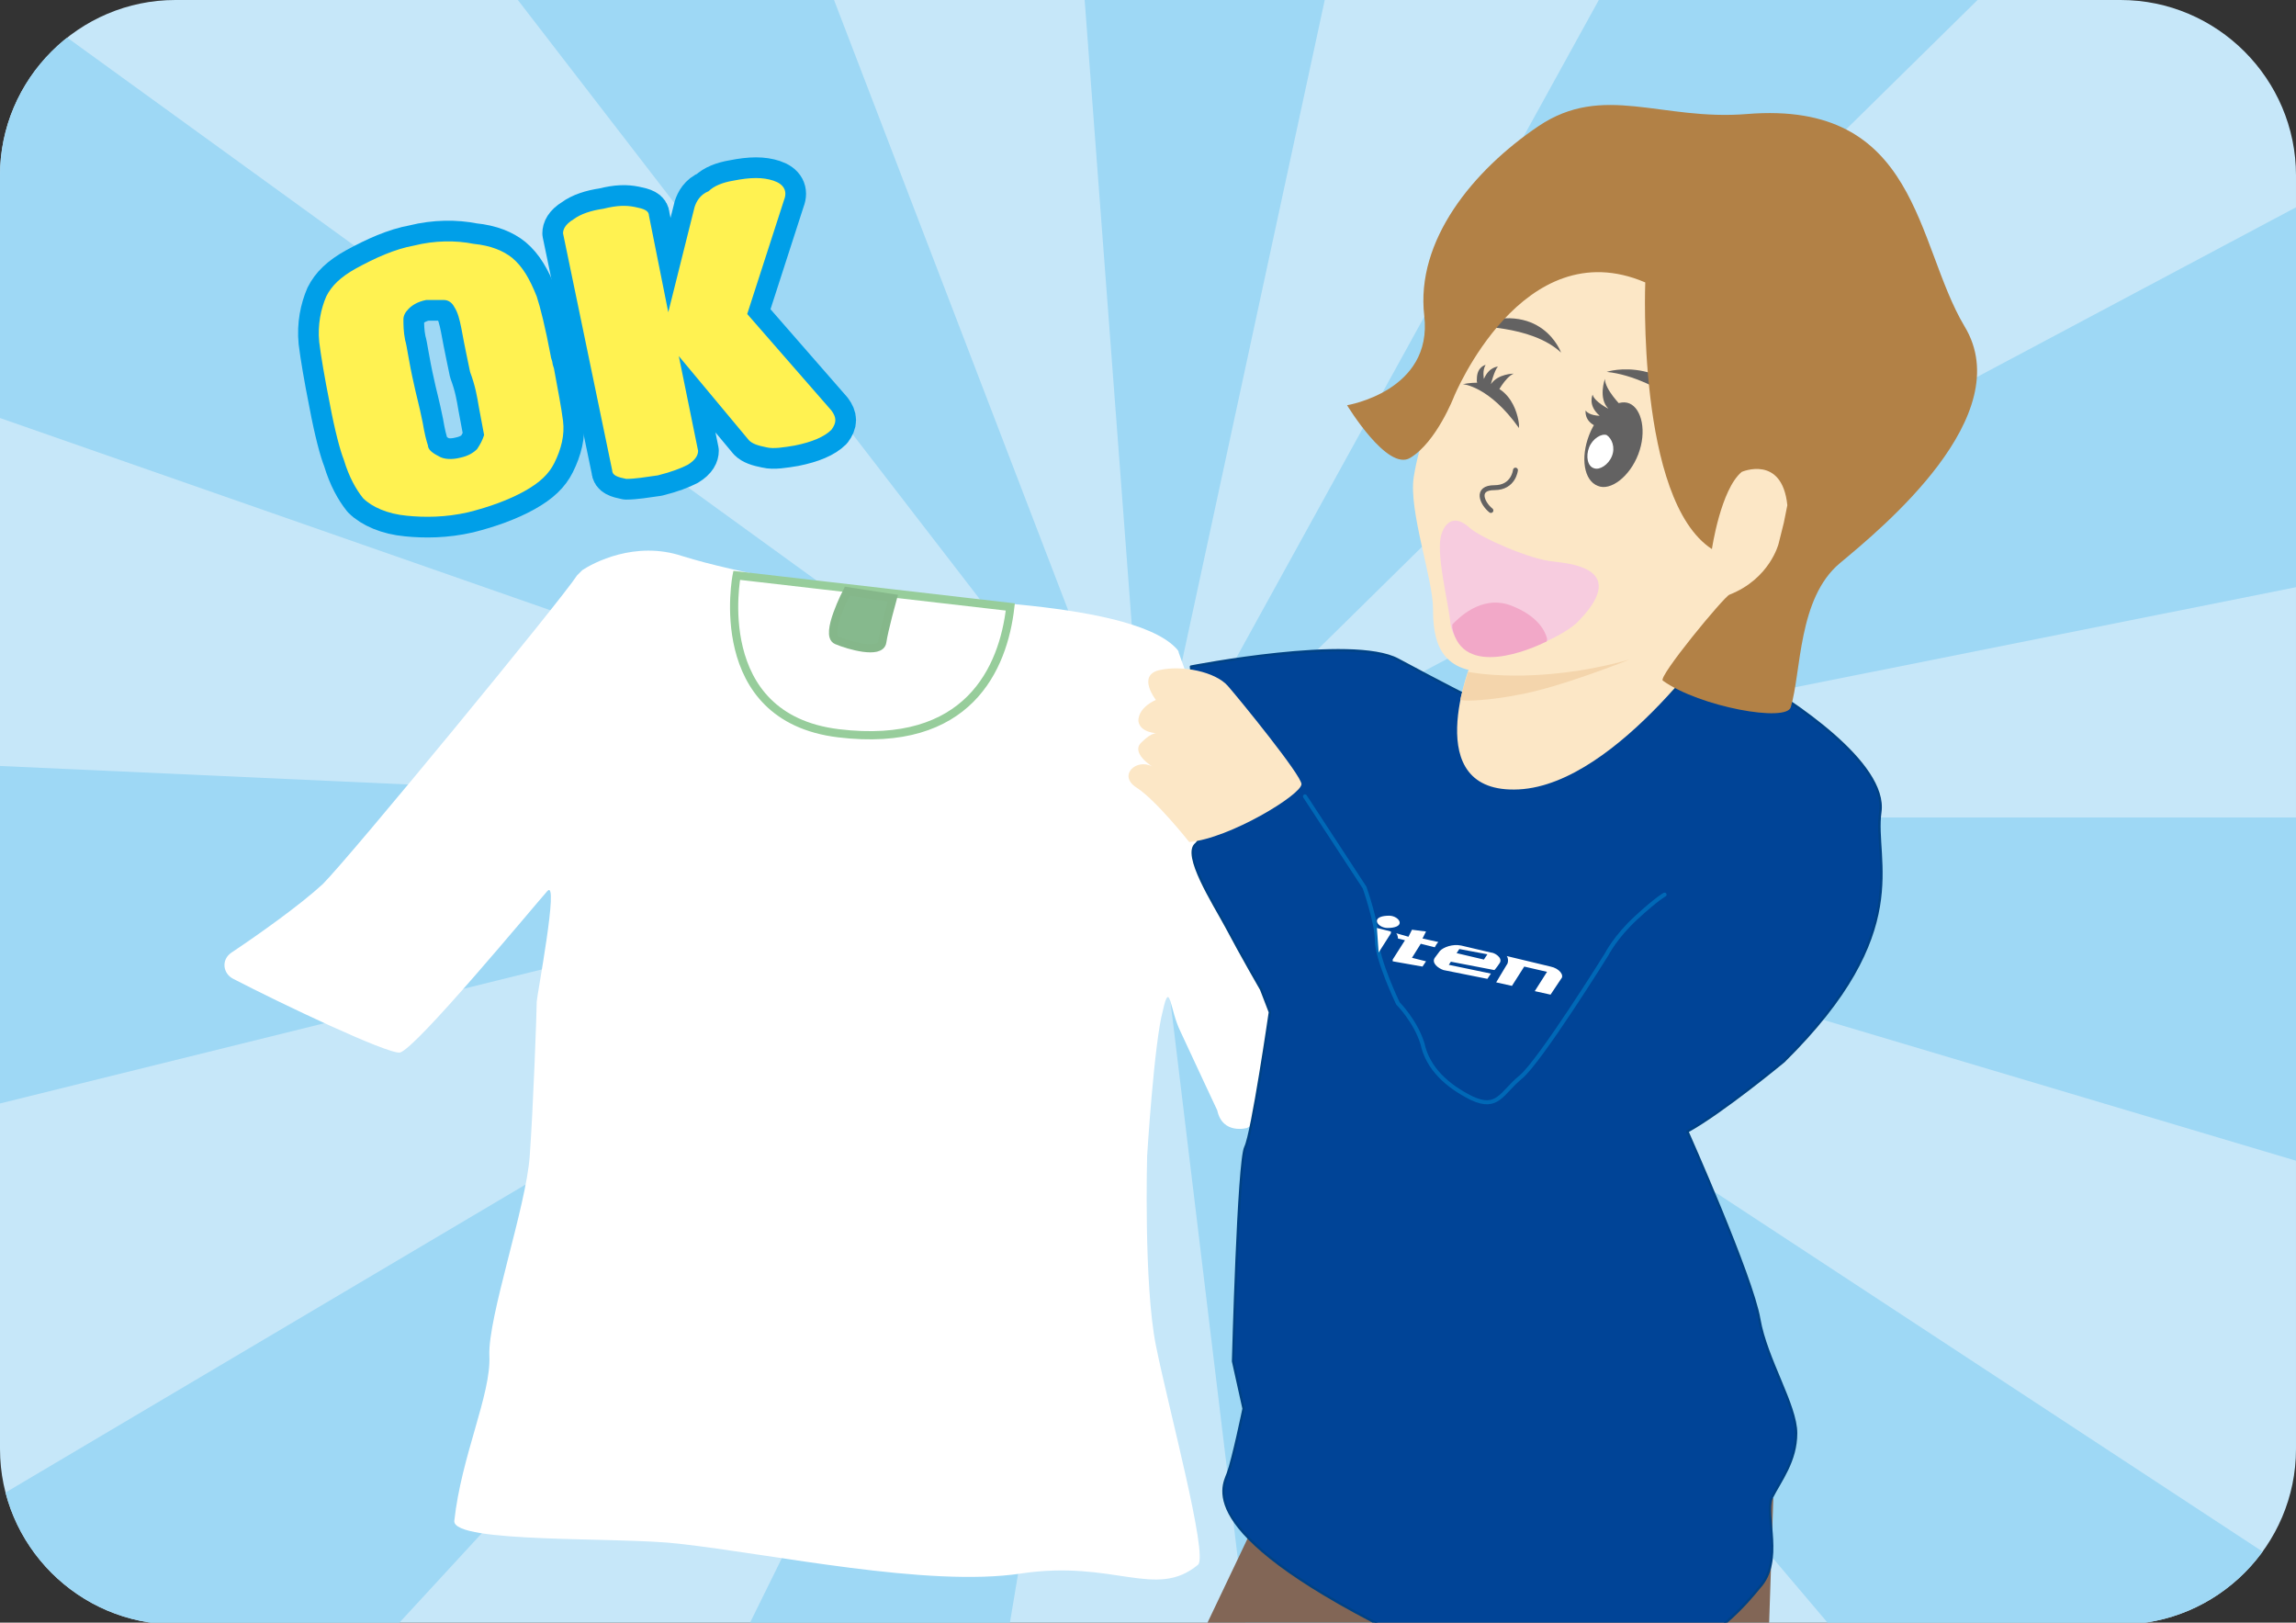 <?xml version="1.0" encoding="utf-8"?>
<!-- Generator: Adobe Illustrator 26.5.3, SVG Export Plug-In . SVG Version: 6.00 Build 0)  -->
<svg version="1.1" id="_レイヤー_1" xmlns="http://www.w3.org/2000/svg" xmlns:xlink="http://www.w3.org/1999/xlink" x="0px"
	 y="0px" viewBox="0 0 130.9 92.5" style="enable-background:new 0 0 130.9 92.5;" xml:space="preserve">
<rect x="0" y="0" width="130.9" height="92.5" fill="#333333" stroke="none"/>
<style type="text/css">
	.st0{clip-path:url(#SVGID_00000127036500080386801530000005877681882798620334_);fill:#C6E7F9;}
	.st1{clip-path:url(#SVGID_00000127036500080386801530000005877681882798620334_);fill:#9ED8F5;}
	.st2{clip-path:url(#SVGID_00000127036500080386801530000005877681882798620334_);fill:#826656;}
	.st3{clip-path:url(#SVGID_00000127036500080386801530000005877681882798620334_);fill:#FFFFFF;}
	
		.st4{clip-path:url(#SVGID_00000127036500080386801530000005877681882798620334_);fill:none;stroke:#97CD9B;stroke-width:0.467;stroke-miterlimit:10;}
	.st5{clip-path:url(#SVGID_00000127036500080386801530000005877681882798620334_);fill:#86B98D;}
	
		.st6{clip-path:url(#SVGID_00000127036500080386801530000005877681882798620334_);fill:none;stroke:#85B78A;stroke-width:0.467;stroke-miterlimit:10;}
	.st7{clip-path:url(#SVGID_00000127036500080386801530000005877681882798620334_);fill:#004497;}
	
		.st8{clip-path:url(#SVGID_00000127036500080386801530000005877681882798620334_);fill:none;stroke:#004285;stroke-width:0.136;stroke-linecap:round;stroke-linejoin:round;stroke-miterlimit:10;}
	.st9{clip-path:url(#SVGID_00000127036500080386801530000005877681882798620334_);fill:#FCE7C6;}
	
		.st10{clip-path:url(#SVGID_00000127036500080386801530000005877681882798620334_);fill:none;stroke:#0068B6;stroke-width:0.232;stroke-linecap:round;stroke-linejoin:round;stroke-miterlimit:10;}
	.st11{clip-path:url(#SVGID_00000127036500080386801530000005877681882798620334_);fill:#636262;}
	.st12{clip-path:url(#SVGID_00000127036500080386801530000005877681882798620334_);fill:#F7CCDF;}
	.st13{clip-path:url(#SVGID_00000127036500080386801530000005877681882798620334_);fill:#F2A8C8;}
	
		.st14{clip-path:url(#SVGID_00000127036500080386801530000005877681882798620334_);fill:none;stroke:#636262;stroke-width:0.28;stroke-linecap:round;stroke-linejoin:round;stroke-miterlimit:10;}
	.st15{clip-path:url(#SVGID_00000127036500080386801530000005877681882798620334_);fill:#B28146;}
	.st16{clip-path:url(#SVGID_00000127036500080386801530000005877681882798620334_);fill:#F4D5AC;}
	.st17{clip-path:url(#SVGID_00000127036500080386801530000005877681882798620334_);}
	.st18{fill:none;stroke:#009FE8;stroke-width:2.359;stroke-linecap:round;stroke-linejoin:round;}
	.st19{fill:#FFF251;}
</style>
<g>
	<defs>
		<path id="SVGID_1_" d="M10,0C4.5,0,0,4.5,0,10v72.6c0,5.5,4.5,10,10,10h110.9c5.5,0,10-4.5,10-10V10c0-5.5-4.5-10-10-10H10z"/>
	</defs>
	<clipPath id="SVGID_00000143584089615748857620000010412897483488283271_">
		<use xlink:href="#SVGID_1_"  style="overflow:visible;"/>
	</clipPath>
	
		<rect x="-22.7" y="-35.8" style="clip-path:url(#SVGID_00000143584089615748857620000010412897483488283271_);fill:#C6E7F9;" width="176.1" height="164.2"/>
	<path style="clip-path:url(#SVGID_00000143584089615748857620000010412897483488283271_);fill:#9ED8F5;" d="M77.2,143.7L65.5,46.9
		l39.1,89.4C95.9,140.1,86.7,142.6,77.2,143.7 M49.1,143.1c-9.4-1.6-18.4-4.5-27-8.7l43.1-87.4L49.1,143.1z M128.6,121.3L65.8,47.2
		c0,0,0,0,0,0l-0.3-0.3l0.4,0.3c0,0,0-0.1,0.1-0.1l81.2,53.3C142.1,108.1,135.8,115.2,128.6,121.3 M-1.1,118.4
		C-8,111.9-14,104.6-18.8,96.4l83.6-49.5c0,0,0,0,0,0l0.5-0.3l0,0l-0.2,0l0.2-0.1l0,0l0,0l0,0l0,0l0,0h0l0,0l0,0l0,0v0l0,0l0,0h0
		l0,0l0,0l0,0l0,0l0,0l0,0l0,0l0,0l0,0l0,0l0,0l0,0l0,0l0,0h0l0,0l0,0l0,0l0,0l0,0l0,0l0,0l0,0v0l0,0l0,0l0,0l-0.1,0.1l0-0.1
		l-0.4,0.4c0,0,0,0,0,0L-1.1,118.4z M65.4,46.6L65.4,46.6L65.4,46.6z M159.2,74.6L65.9,46.8l-0.3-0.1l0,0l-0.1-0.1l0,0l0,0h0l0,0
		l0,0l0,0l0.1,0l-0.1,0l97.7,0C163.2,56.1,161.9,65.5,159.2,74.6 M-29.5,70.2c-1.9-7.7-2.9-15.6-2.9-23.6c0-1.5,0-3,0.1-4.4l97,4.4
		c0,0,0,0.1,0,0.1h0.4l-0.4,0.1c0,0,0,0.1,0,0.1L-29.5,70.2z M65.4,46.9l0-0.2l0-0.1l0,0L65.4,46.9z M65.4,46.7L65.4,46.7L65.4,46.7
		L65.4,46.7z M65.4,46.6L65.4,46.6L65.4,46.6L65.4,46.6z M65.4,46.6L65.4,46.6L65.4,46.6L65.4,46.6z M65.3,46.6L65.3,46.6L65.3,46.6
		L65.3,46.6z M65.3,46.6L65.3,46.6L65.3,46.6L65.3,46.6z M65.3,46.6l-0.1-0.1L65.3,46.6L65.3,46.6L65.3,46.6z M65.4,46.6L65.4,46.6
		L65.4,46.6L65.4,46.6z M65.4,46.6L65.4,46.6L65.4,46.6L65.4,46.6z M65.5,46.6L65.5,46.6L65.5,46.6L65.5,46.6L65.5,46.6l0-0.1
		l0.1-0.1L65.5,46.6L65.5,46.6l0.3-0.6c0,0,0,0,0,0l46.9-85.1c8.3,4.6,15.8,10.3,22.5,17L65.9,46.1c0,0,0,0,0,0L65.5,46.6L65.5,46.6
		L65.5,46.6L65.5,46.6L65.5,46.6z M65.4,46.6L65.4,46.6L65.4,46.6L65.4,46.6z M65.3,46.6L65.3,46.6L65.3,46.6L65.3,46.6z M65.2,46.6
		L-27,14.4c3.1-9,7.5-17.4,13.1-25.1L65.2,46.6z M65.7,46.5l86.1-45.8c4.5,8.4,7.7,17.4,9.5,26.7L65.7,46.5z M65.4,46.5L65.4,46.5
		L65.4,46.5L65.4,46.5L65.4,46.5z M65.3,46.4L5.7-30.9c7.5-5.8,15.8-10.4,24.7-13.8L65.2,46c0,0,0,0-0.1,0L65.3,46.4z M65.4,46.2
		l0-0.3c0,0,0,0-0.1,0L58-50.9c2.5-0.2,4.9-0.3,7.4-0.3c7,0,13.9,0.7,20.7,2.2L65.6,46c0,0-0.1,0-0.1,0L65.4,46.2z"/>
	<polygon style="clip-path:url(#SVGID_00000143584089615748857620000010412897483488283271_);fill:#826656;" points="71.7,86.5 
		65.7,99.1 100.6,100.4 101.1,85.4 	"/>
	<path style="clip-path:url(#SVGID_00000143584089615748857620000010412897483488283271_);fill:#FFFFFF;" d="M32.9,32.8
		c0.1-0.1,0.2-0.2,0.3-0.3c0.6-0.4,3-1.7,5.7-0.8c3.2,1,8.7,1.9,10.8,2.2c2.1,0.3,14.5,0.2,17.3,3c0.1,0.1,0.2,0.2,0.2,0.3l6.2,17.3
		c0,0,0,0.1,0.1,0.1c0.3,0.5,2.6,4.9,2.4,6.6c0,0.3-0.2,0.5-0.4,0.6l-4.4,2.5c0,0-1.4,0.4-1.7-1c0,0-1.5-3.2-2.1-4.5
		c-0.6-1.2-0.6-3-1-1.2c-0.5,1.8-0.9,8.3-0.9,8.3s-0.2,7.3,0.5,10.8c0.7,3.5,3,12,2.4,12.5c-2.4,2-4.8-0.3-10.1,0.5
		c-5.3,0.8-14.1-1.1-19.5-1.7c-3.3-0.4-12.9,0-12.8-1.3c0.4-3.7,2.1-7.2,2-9.4c-0.1-2.2,2.1-8.5,2.3-11.4c0.2-2.7,0.4-8.3,0.4-8.8
		c0,0,0,0,0,0c0-0.3,1.3-7.1,0.6-6.3c-0.8,0.9-7.5,9-8.4,9.2c-0.7,0.1-6.8-2.8-9.5-4.2c-0.6-0.3-0.7-1.1-0.1-1.5
		c1.5-1,3.9-2.7,5.2-3.9C20,48.8,32,34.2,32.9,32.8"/>
	<path style="clip-path:url(#SVGID_00000143584089615748857620000010412897483488283271_);fill:#FFFFFF;" d="M57.6,34.6
		c-0.4,3.5-2.4,8.1-9.8,7.2c-7.4-0.9-5.8-9-5.8-9L57.6,34.6z"/>
	
		<path style="clip-path:url(#SVGID_00000143584089615748857620000010412897483488283271_);fill:none;stroke:#97CD9B;stroke-width:0.467;stroke-miterlimit:10;" d="
		M57.6,34.6c-0.4,3.5-2.4,8.1-9.8,7.2c-7.4-0.9-5.8-9-5.8-9L57.6,34.6z"/>
	<path style="clip-path:url(#SVGID_00000143584089615748857620000010412897483488283271_);fill:#86B98D;" d="M48.3,33.7
		c0,0-1.3,2.5-0.6,2.8c0.7,0.3,2.5,0.8,2.6,0.1c0.1-0.7,0.6-2.5,0.6-2.5L48.3,33.7z"/>
	
		<path style="clip-path:url(#SVGID_00000143584089615748857620000010412897483488283271_);fill:none;stroke:#85B78A;stroke-width:0.467;stroke-miterlimit:10;" d="
		M48.3,33.7c0,0-1.3,2.5-0.6,2.8c0.7,0.3,2.5,0.8,2.6,0.1c0.1-0.7,0.6-2.5,0.6-2.5L48.3,33.7z"/>
	<path style="clip-path:url(#SVGID_00000143584089615748857620000010412897483488283271_);fill:#004497;" d="M84.1,41.2
		c0,0,4.6,3.7,10-0.9c0,0,3.5-3.1,5.7-1.7c2.3,1.3,7.8,4.9,7.4,7.7c-0.4,2.8,2,6.8-5.5,14.2c0,0-3.5,2.9-5.5,4c0,0,3.7,8.3,4.1,10.7
		c0.4,2.3,2.1,4.9,2.1,6.5c0,1.6-0.9,2.7-1.4,3.7c-0.4,1,0.7,3.6-0.7,5.1c-1.3,1.6-7.4,9-19.9,3C68,87.5,69.7,84.8,70,84
		c0.3-0.8,0.9-3.7,0.9-3.7l-0.6-2.7c0,0,0.3-11.4,0.7-12.2c0.4-0.8,1.4-7.7,1.4-7.7l-0.5-1.3c0,0-1.1-1.9-2-3.6
		c-0.7-1.3-2.5-4.1-1.7-4.7c0.8-0.7,0-6.6,0-6.6L67.9,38c0,0,9.2-1.8,11.8-0.4c2.6,1.4,4.4,2.3,4.4,2.3V41.2z"/>
	
		<path style="clip-path:url(#SVGID_00000143584089615748857620000010412897483488283271_);fill:none;stroke:#004285;stroke-width:0.136;stroke-linecap:round;stroke-linejoin:round;stroke-miterlimit:10;" d="
		M84.1,41.2c0,0,4.6,3.7,10-0.9c0,0,3.5-3.1,5.7-1.7c2.3,1.3,7.8,4.9,7.4,7.7c-0.4,2.8,2,6.8-5.5,14.2c0,0-3.5,2.9-5.5,4
		c0,0,3.7,8.3,4.1,10.7c0.4,2.3,2.1,4.9,2.1,6.5c0,1.6-0.9,2.7-1.4,3.7c-0.4,1,0.7,3.6-0.7,5.1c-1.3,1.6-7.4,9-19.9,3
		C68,87.5,69.7,84.8,70,84c0.3-0.8,0.9-3.7,0.9-3.7l-0.6-2.7c0,0,0.3-11.4,0.7-12.2c0.4-0.8,1.4-7.7,1.4-7.7l-0.5-1.3
		c0,0-1.1-1.9-2-3.6c-0.7-1.3-2.5-4.1-1.7-4.7c0.8-0.7,0-6.6,0-6.6L67.9,38c0,0,9.2-1.8,11.8-0.4c2.6,1.4,4.4,2.3,4.4,2.3V41.2z"/>
	<path style="clip-path:url(#SVGID_00000143584089615748857620000010412897483488283271_);fill:#FCE7C6;" d="M67.8,48
		c0,0-1.9-2.4-3-3.1c-1.1-0.7,0-1.7,0.9-1.2c0,0-1.3-0.8-0.6-1.4c0.6-0.6,0.9-0.5,0.9-0.5s-1,0-1.1-0.7c0-0.8,1-1.2,1-1.2
		s-1.1-1.4,0.2-1.7c1.3-0.3,3.2,0.1,3.9,0.9c0.7,0.8,4.2,5.1,4.2,5.6C74.2,45.3,70.1,47.8,67.8,48"/>
	
		<path style="clip-path:url(#SVGID_00000143584089615748857620000010412897483488283271_);fill:none;stroke:#0068B6;stroke-width:0.232;stroke-linecap:round;stroke-linejoin:round;stroke-miterlimit:10;" d="
		M94.9,51c0,0-0.4,0.2-1.6,1.3c-1.2,1.1-1.7,2.1-1.7,2.1s-3.8,6.1-4.9,7c-1.1,0.9-1.3,1.9-2.8,1.2c-1.4-0.7-2.5-1.7-2.8-3.1
		c-0.4-1.3-1.4-2.3-1.4-2.3s-1.2-2.5-1.2-3.6c0-1-0.7-3-0.7-3l-3.4-5.2"/>
	<path style="clip-path:url(#SVGID_00000143584089615748857620000010412897483488283271_);fill:#FFFFFF;" d="M78.6,54.3l0.7-1.1
		c0,0,0-0.1,0-0.1l-0.8-0.2 M79.8,52.6c0-0.2-0.3-0.4-0.6-0.4c-0.4,0-0.7,0.1-0.7,0.3c0,0.2,0.3,0.4,0.6,0.4
		C79.5,52.9,79.8,52.8,79.8,52.6 M79.6,53.2c0.1,0.1,0.1,0.3,0.1,0.3l0.4,0.1l-0.7,1.1c0,0,0,0.1,0,0.1l1.7,0.3l0.2-0.3l-0.8-0.2
		l0.5-0.8l0.8,0.2c0,0,0.1-0.2,0.2-0.3l-0.9-0.2l0.2-0.4L80.5,53l-0.2,0.4L79.6,53.2z M85.9,54.5c0.1,0.1,0.1,0.4,0,0.5l-0.6,1
		l0.9,0.2l0.7-1.1l1.3,0.3l-0.7,1.1l0.9,0.2l0.6-0.9c0.2-0.2-0.1-0.6-0.6-0.7L85.9,54.5z M82.6,54.8l2.6,0.5c0,0,0.1-0.1,0.3-0.4
		c0.2-0.3-0.3-0.6-0.5-0.6l-1.7-0.4c-0.5-0.1-1,0.1-1.2,0.3l-0.3,0.4c-0.2,0.3,0.2,0.6,0.5,0.7l2.5,0.5l0.2-0.3l-2.4-0.5l0.6-0.9
		l1.6,0.3l-0.2,0.3l-1.7-0.4L82.6,54.8z"/>
	<path style="clip-path:url(#SVGID_00000143584089615748857620000010412897483488283271_);fill:#FCE7C6;" d="M83.9,37.7
		c0,0-3.1,7.6,2.7,7.3c5.7-0.3,11.8-9.5,11.8-9.5S84.6,35.7,83.9,37.7"/>
	<path style="clip-path:url(#SVGID_00000143584089615748857620000010412897483488283271_);fill:#FCE7C6;" d="M85.8,14.9
		c0,0-2.9,3.2-2.8,5.9c0.1,2.6-1.7,2-2.4,6.4c-0.3,1.9,1.1,5.8,1.1,7.5c0,1.7,0.3,3.7,3.3,3.6c3-0.1,10,1.6,13.3-3.5l1.8-1.7
		c0,0,4.2-1.2,4.4-3.5c0.3-2.3-0.1-5-2-4.3c0,0,1.9-8-6.2-11.1C88.7,11.4,85.8,14.9,85.8,14.9"/>
	<path style="clip-path:url(#SVGID_00000143584089615748857620000010412897483488283271_);fill:#636262;" d="M91.6,21.2
		c0,0,3.5-1.2,6.3,3.3C97.9,24.5,94.6,21.5,91.6,21.2"/>
	<path style="clip-path:url(#SVGID_00000143584089615748857620000010412897483488283271_);fill:#636262;" d="M89,20.1
		c0,0-1.1-3.1-5.2-1.5C83.8,18.6,87.3,18.5,89,20.1"/>
	<path style="clip-path:url(#SVGID_00000143584089615748857620000010412897483488283271_);fill:#636262;" d="M93.4,25.9
		c-0.5,1.3-1.6,2.1-2.3,1.8c-0.8-0.3-1-1.6-0.5-2.9c0.5-1.3,1.6-2.1,2.3-1.8C93.6,23.3,93.9,24.6,93.4,25.9"/>
	<path style="clip-path:url(#SVGID_00000143584089615748857620000010412897483488283271_);fill:#636262;" d="M92.4,23.1
		c0,0-0.9-0.9-0.9-1.5c0,0-0.4,1.1,0.2,1.7c0,0-0.8-0.4-0.9-0.8c0,0-0.3,0.6,0.4,1.2c0,0-0.6,0-0.8-0.3c0,0-0.1,0.6,0.6,0.9
		C91.7,24.5,92.4,23.1,92.4,23.1"/>
	<path style="clip-path:url(#SVGID_00000143584089615748857620000010412897483488283271_);fill:#FFFFFF;" d="M91.9,26
		c-0.2,0.5-0.7,0.8-1,0.7c-0.4-0.1-0.5-0.7-0.3-1.2c0.2-0.5,0.7-0.8,1-0.7C91.9,25,92.1,25.5,91.9,26"/>
	<path style="clip-path:url(#SVGID_00000143584089615748857620000010412897483488283271_);fill:#F7CCDF;" d="M82.2,30.4
		c0,0,0.4-1.4,1.6-0.3c0.7,0.6,3.5,1.8,4.7,1.9c0.5,0.1,4.6,0.2,1.5,3.4c-0.7,0.8-4.3,2.6-6.2,1.7c0,0-0.9-0.4-1.1-1.5
		C82.6,34.4,81.8,31.4,82.2,30.4"/>
	<path style="clip-path:url(#SVGID_00000143584089615748857620000010412897483488283271_);fill:#F2A8C8;" d="M82.8,35.8
		c0-0.1,0-0.1,0-0.2c0.3-0.3,1.6-1.7,3.3-1.1c1.6,0.6,2,1.5,2.1,1.9c0,0.1,0,0.2-0.1,0.2C87.3,37,83.4,38.7,82.8,35.8"/>
	
		<path style="clip-path:url(#SVGID_00000143584089615748857620000010412897483488283271_);fill:none;stroke:#636262;stroke-width:0.28;stroke-linecap:round;stroke-linejoin:round;stroke-miterlimit:10;" d="
		M86.4,26.8c0,0-0.1,1-1.2,1c-1.1,0-0.7,0.9-0.2,1.3"/>
	<path style="clip-path:url(#SVGID_00000143584089615748857620000010412897483488283271_);fill:#B28146;" d="M93.8,16.1
		c0,0-0.5,12.4,3.8,15.2c0,0,0.5-3.4,1.7-4.4c0,0,2.3-1,2.6,1.9l-0.2,1l-0.3,1.2c0,0-0.5,2-2.8,2.9c-0.3,0.1-4.1,4.7-3.8,4.9
		c2.1,1.5,7.1,2.4,7.3,1.5c0.6-2,0.4-6.2,2.8-8.2c2.4-2,10.2-8.4,7.1-13.5c-2.8-4.7-2.6-12.9-12.4-12.1c-4.9,0.4-8.2-1.8-11.9,0.7
		c-3.7,2.5-7,6.5-6.5,10.8c0.5,4.3-4.4,5.1-4.4,5.1s2.3,3.8,3.6,3c1.5-0.9,2.5-3.5,2.5-3.5S86.8,13.1,93.8,16.1"/>
	<path style="clip-path:url(#SVGID_00000143584089615748857620000010412897483488283271_);fill:#F4D5AC;" d="M83.7,38.3
		c0,0,3.8,0.8,9.2-0.7c0,0-4,1.6-6.3,2c-1.5,0.3-3,0.4-3.3,0.3c-0.1,0,0.1-0.5,0.1-0.6L83.7,38.3z"/>
	<path style="clip-path:url(#SVGID_00000143584089615748857620000010412897483488283271_);fill:#636262;" d="M85.3,22.5
		c0,0,0.5-1,1-1.2c0,0-0.9,0-1.3,0.6c0,0,0.2-0.8,0.4-1c0,0-0.5,0-0.8,0.7c0,0-0.1-0.5,0.1-0.8c0,0-0.5,0.1-0.5,0.8
		C84.1,22.3,85.3,22.5,85.3,22.5"/>
	<path style="clip-path:url(#SVGID_00000143584089615748857620000010412897483488283271_);fill:#636262;" d="M86.6,24.2
		c0,0-0.2-2.9-3.2-2.3c0,0,1.5,0.1,3.2,2.5"/>
	<g style="clip-path:url(#SVGID_00000143584089615748857620000010412897483488283271_);">
		<path class="st18" d="M23.6,14c1.2-0.3,2.4-0.3,3.4-0.1c1,0.1,1.7,0.4,2.2,0.8c0.6,0.5,1,1.2,1.4,2.2c0.2,0.6,0.5,1.8,0.8,3.4
			c0,0.1,0.1,0.3,0.1,0.4c0,0.1,0.1,0.3,0.1,0.4c0.2,1.1,0.4,2.1,0.5,2.9c0.1,0.8-0.1,1.6-0.5,2.4c-0.3,0.6-0.8,1.1-1.7,1.6
			c-0.9,0.5-2,0.9-3.2,1.2c-1.3,0.3-2.5,0.3-3.5,0.2c-1.1-0.1-2-0.5-2.5-1c-0.4-0.5-0.8-1.2-1.1-2.2c-0.2-0.5-0.5-1.6-0.8-3.2
			c-0.3-1.5-0.5-2.7-0.6-3.5c-0.1-1,0.1-1.9,0.4-2.6c0.3-0.6,0.8-1.1,1.7-1.6C21.4,14.7,22.5,14.2,23.6,14 M24.3,17.1
			c-0.5,0.1-0.8,0.3-1,0.5c-0.2,0.2-0.3,0.4-0.3,0.6c0,0.3,0,0.7,0.1,1.2c0.1,0.3,0.2,1.2,0.5,2.5c0.1,0.5,0.3,1.2,0.5,2.2
			c0.1,0.6,0.2,1,0.3,1.3c0,0.2,0.2,0.4,0.6,0.6c0.3,0.2,0.8,0.2,1.2,0.1c0.5-0.1,0.8-0.3,1-0.5c0.2-0.3,0.3-0.5,0.4-0.8
			c-0.1-0.5-0.2-1.1-0.3-1.6c-0.1-0.6-0.2-1.2-0.5-2c-0.1-0.5-0.3-1.4-0.5-2.5c-0.1-0.5-0.2-0.9-0.4-1.2c-0.1-0.2-0.3-0.4-0.6-0.4
			C25,17.1,24.6,17.1,24.3,17.1"/>
		<path class="st19" d="M23.6,14c1.2-0.3,2.4-0.3,3.4-0.1c1,0.1,1.7,0.4,2.2,0.8c0.6,0.5,1,1.2,1.4,2.2c0.2,0.6,0.5,1.8,0.8,3.4
			c0,0.1,0.1,0.3,0.1,0.4c0,0.1,0.1,0.3,0.1,0.4c0.2,1.1,0.4,2.1,0.5,2.9c0.1,0.8-0.1,1.6-0.5,2.4c-0.3,0.6-0.8,1.1-1.7,1.6
			c-0.9,0.5-2,0.9-3.2,1.2c-1.3,0.3-2.5,0.3-3.5,0.2c-1.1-0.1-2-0.5-2.5-1c-0.4-0.5-0.8-1.2-1.1-2.2c-0.2-0.5-0.5-1.6-0.8-3.2
			c-0.3-1.5-0.5-2.7-0.6-3.5c-0.1-1,0.1-1.9,0.4-2.6c0.3-0.6,0.8-1.1,1.7-1.6C21.4,14.7,22.5,14.2,23.6,14 M24.3,17.1
			c-0.5,0.1-0.8,0.3-1,0.5c-0.2,0.2-0.3,0.4-0.3,0.6c0,0.3,0,0.7,0.1,1.2c0.1,0.3,0.2,1.2,0.5,2.5c0.1,0.5,0.3,1.2,0.5,2.2
			c0.1,0.6,0.2,1,0.3,1.3c0,0.2,0.2,0.4,0.6,0.6c0.3,0.2,0.8,0.2,1.2,0.1c0.5-0.1,0.8-0.3,1-0.5c0.2-0.3,0.3-0.5,0.4-0.8
			c-0.1-0.5-0.2-1.1-0.3-1.6c-0.1-0.6-0.2-1.2-0.5-2c-0.1-0.5-0.3-1.4-0.5-2.5c-0.1-0.5-0.2-0.9-0.4-1.2c-0.1-0.2-0.3-0.4-0.6-0.4
			C25,17.1,24.6,17.1,24.3,17.1"/>
	</g>
	<g style="clip-path:url(#SVGID_00000143584089615748857620000010412897483488283271_);">
		<path class="st18" d="M38.1,17.8l1.5-6c0.1-0.3,0.3-0.7,0.8-0.9c0.3-0.3,0.8-0.5,1.4-0.6c1-0.2,1.7-0.2,2.3,0
			c0.6,0.2,0.8,0.6,0.6,1.1l-2.1,6.5l4.8,5.5c0.3,0.4,0.3,0.7,0,1.1c-0.4,0.4-1.1,0.7-2.1,0.9c-0.6,0.1-1.2,0.2-1.6,0.1
			c-0.5-0.1-0.8-0.2-1-0.4l-4-4.8l1.1,5.4c0,0.2-0.1,0.5-0.6,0.8c-0.4,0.2-0.9,0.4-1.7,0.6c-0.7,0.1-1.3,0.2-1.8,0.2
			c-0.5-0.1-0.8-0.2-0.8-0.5l-2.8-13.5c0-0.2,0.1-0.5,0.6-0.8c0.4-0.3,1-0.5,1.7-0.6c0.8-0.2,1.3-0.2,1.8-0.1
			c0.5,0.1,0.8,0.2,0.8,0.5L38.1,17.8z"/>
		<path class="st19" d="M38.1,17.8l1.5-6c0.1-0.3,0.3-0.7,0.8-0.9c0.3-0.3,0.8-0.5,1.4-0.6c1-0.2,1.7-0.2,2.3,0
			c0.6,0.2,0.8,0.6,0.6,1.1l-2.1,6.5l4.8,5.5c0.3,0.4,0.3,0.7,0,1.1c-0.4,0.4-1.1,0.7-2.1,0.9c-0.6,0.1-1.2,0.2-1.6,0.1
			c-0.5-0.1-0.8-0.2-1-0.4l-4-4.8l1.1,5.4c0,0.2-0.1,0.5-0.6,0.8c-0.4,0.2-0.9,0.4-1.7,0.6c-0.7,0.1-1.3,0.2-1.8,0.2
			c-0.5-0.1-0.8-0.2-0.8-0.5l-2.8-13.5c0-0.2,0.1-0.5,0.6-0.8c0.4-0.3,1-0.5,1.7-0.6c0.8-0.2,1.3-0.2,1.8-0.1
			c0.5,0.1,0.8,0.2,0.8,0.5L38.1,17.8z"/>
	</g>
</g>
</svg>

